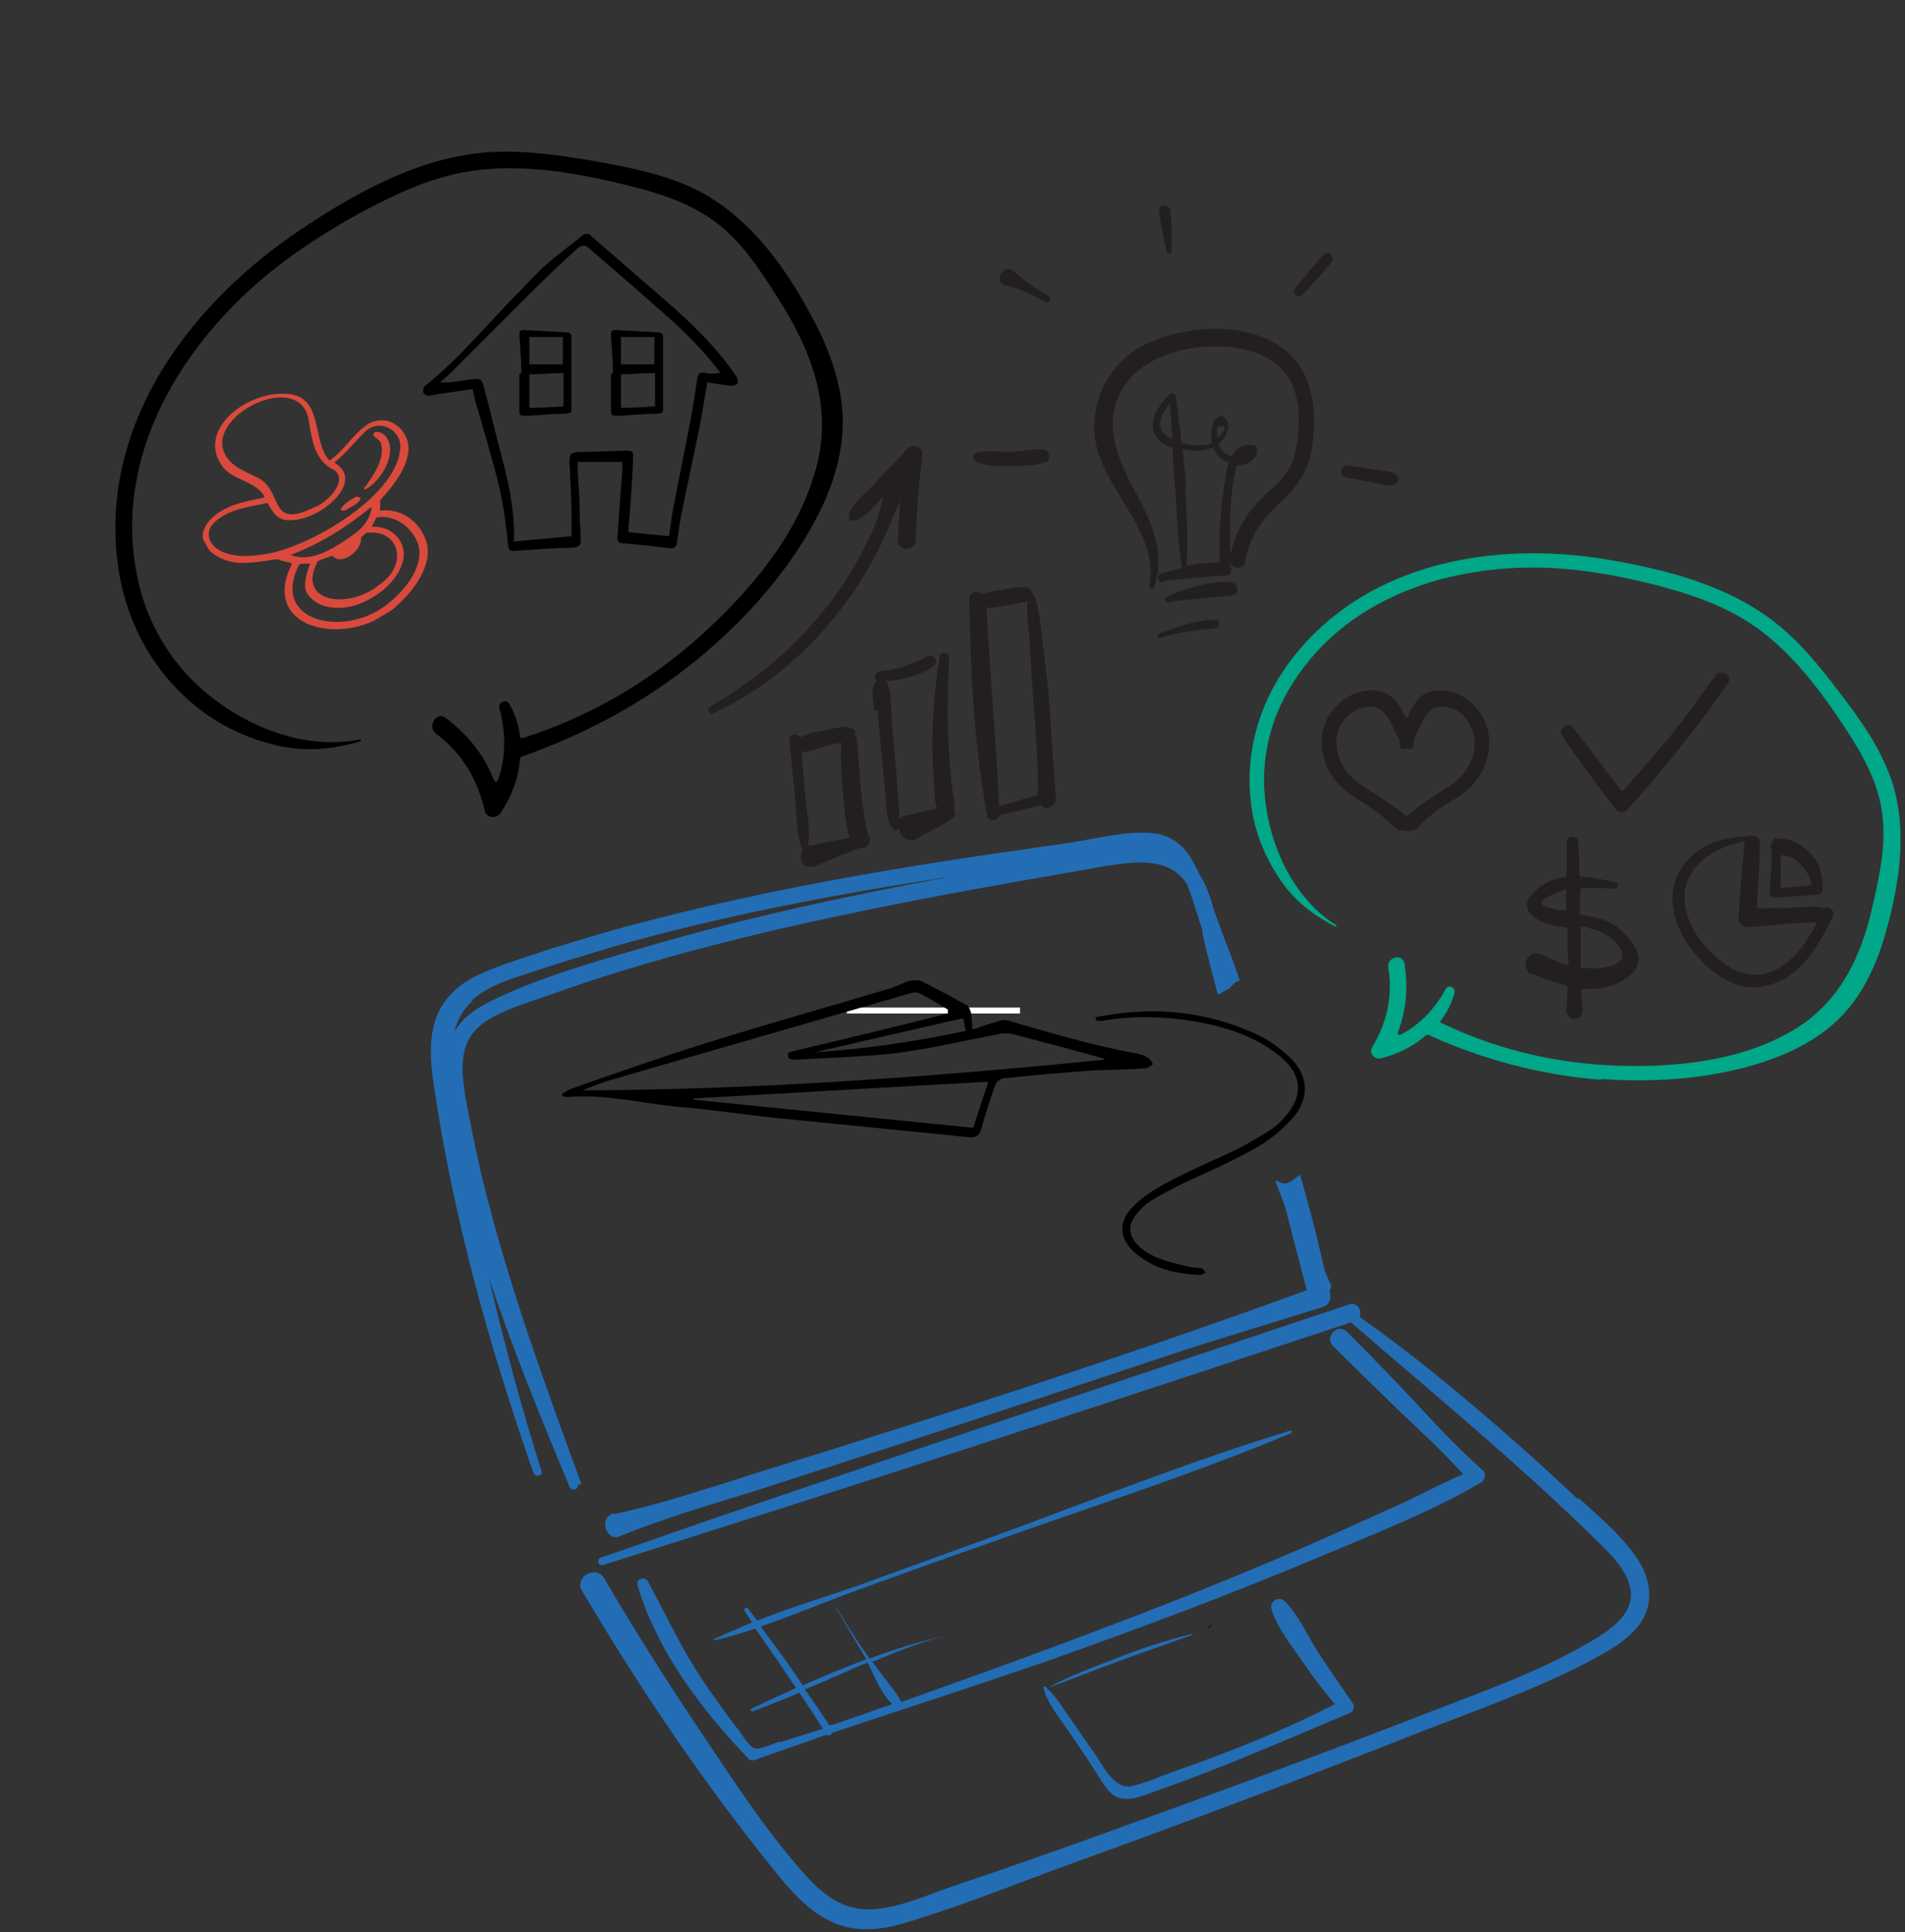 <?xml version="1.0" encoding="UTF-8"?>
<svg xmlns="http://www.w3.org/2000/svg" version="1.1" xmlns:xlink="http://www.w3.org/1999/xlink" viewBox="0 0 285 289">
  <rect x="0" y="0" width="285" height="289" fill="#333333" stroke="none"/>
  <defs>
    <style>
      .cls-1 {
        fill: #fff;
      }

      .cls-2 {
        fill: none;
      }

      .cls-3 {
        fill: #236db5;
      }

      .cls-4 {
        fill: #231f20;
      }

      .cls-5 {
        fill: #00a789;
      }

      .cls-6 {
        fill: #d94a3c;
      }

      .cls-7 {
        clip-path: url(#clippath);
      }
    </style>
    <clipPath id="clippath">
      <rect class="cls-2" x="30.3" y="57" width="34.1" height="37.9" transform="translate(-31.8 34.1) rotate(-30.2)"/>
    </clipPath>
  </defs>
  <!-- Generator: Adobe Illustrator 28.7.1, SVG Export Plug-In . SVG Version: 1.2.0 Build 142)  -->
  <g>
    <g id="Calque_1">
      <path class="cls-3" d="M91.8,226.4c-2.3.5-1.1,4.3.9,3.4,6.6-2.7,13.5-4.7,20.3-6.8,6.9-2.2,13.8-4.5,20.7-6.7,13.6-4.4,27.1-8.9,40.6-13.4,7.8-2.6,15.7-4.9,23.6-7.4.9-.3,1.3-1.1,1.1-1.9,0-.2,0-.4-.1-.6.2-.2.3-.5.2-.8-.3-.7-.6-1.4-.9-2.1-1.1-4.8-2.3-9.6-3.7-14.4-.4.3-.8.6-1.2.9-.8.6-1.6.5-2.2,0,0,0-.2,0-.3.1.5,1.2.9,2.4,1.4,3.6,1.1,4.2,2.2,8.5,3.3,12.7-26.4,9.6-53.2,18.3-80,26.6-7.8,2.4-15.7,5.2-23.7,6.9h0Z"/>
      <path class="cls-3" d="M87,222c-5.6-15.2-11.2-30.6-15-46.4-.9-3.9-1.7-7.8-2.4-11.7-.6-3.9-1-8,2.5-10.7,2.8-2.1,6.6-3.1,9.9-4.3,3.9-1.4,7.8-2.7,11.8-3.9,15.5-4.7,31.3-8.1,47.2-11.1,8-1.5,16.1-2.9,24.1-4.3,3.2-.5,7.1-1.2,10.1.4,1,.6,1.8,1.3,2.4,2.3.9,2.3,1.6,4.8,2.3,6.9,0,0,0,0,0,.1,0,.1,0,.3,0,.4.7,3.1,1.5,6.1,2.3,9.1.3-.2.6-.3.9-.5.3-.2.6-.3.9-.5.2-.3.5-.6.9-.9.2,0,.3-.2.5-.2,0,0,0,0,.1,0-.7-2-1.4-4-2.2-6-.6-1.5-1.1-3-1.7-4.6-.5-1.8-1.1-3.7-2.1-5.2-.2-.5-.4-.9-.7-1.4-1.3-2.7-3.4-4.7-6.6-4.9-4-.3-8.4.9-12.4,1.5-4.4.6-8.8,1.3-13.2,1.9-17.3,2.6-34.5,5.7-51.4,10.2-4.3,1.1-8.5,2.4-12.7,3.7-3.6,1.2-7.4,2.3-10.9,3.9-2.8,1.3-5.1,3.3-6.3,6.3-1.2,3.2-.9,6.8-.4,10.2,2.9,19.8,8.3,39.1,14.9,58,.3.8,1.5.4,1.2-.3-3-9.5-5.6-19.2-7.9-29,3.5,10.6,7.8,21,12.1,31.4.3.7,1.5.4,1.2-.3h0ZM70.5,149.7c2.6-2.4,6.4-3.4,9.7-4.5,3.9-1.3,7.9-2.5,11.9-3.7,15.6-4.4,31.6-7.5,47.7-10,1-.2,2-.3,3-.5-15.4,2.9-30.7,6.1-45.7,10.5-7.9,2.3-16.2,4.6-23.6,8.2-2.2,1.1-4.3,2.5-5.5,4.6.4-1.7,1.2-3.2,2.6-4.5h0Z"/>
      <path class="cls-3" d="M236,224.2c-3.6-3.4-7.2-6.7-10.9-9.9-7-6.1-14.1-12-21.7-17.3.4-.9-.3-2.3-1.5-1.9-29.1,9.7-58.1,19.4-87.1,29.3-8.3,2.8-16.6,5.7-24.9,8.6-.7.2-.4,1.3.3,1.1,29.2-9.2,58.3-18.6,87.4-28.2,8.2-2.7,16.4-5.4,24.5-8.1,12,10.4,24.2,20.4,35.6,31.5,2.4,2.4,6.1,5.4,6.3,9.1.1,4-4.8,6.4-7.7,8.1-7.2,4-15,6.7-22.7,9.7-15.7,6.1-31.4,11.9-47.2,17.6-8,2.9-16,5.7-24,8.4-3.8,1.3-7.9,3.2-12,3.4-4,.2-7.1-2-9.7-4.9-5.9-6.5-10.8-14.1-15.7-21.4-5.1-7.6-10-15.3-14.6-23.2-1.2-2.1-4.6-.2-3.3,1.9,8.8,14.9,18.5,29.2,29.4,42.6,2.3,2.8,4.8,5.5,8.2,7,3.5,1.5,7.2,1.1,10.8,0,8.7-2.6,17.2-6.1,25.8-9.2,17.4-6.3,34.7-12.8,51.9-19.6,8-3.1,16.2-6,23.8-9.9,3-1.6,6.7-3.4,8.6-6.4,1.8-2.8,1.3-6.1-.3-8.8-2.3-3.7-5.9-6.7-9.1-9.6h0Z"/>
      <path class="cls-3" d="M116.6,260.5c-.9.3-2.9,1.3-3.7,1-.8-.2-1.8-1.9-2.3-2.6-.9-1.1-1.7-2.2-2.5-3.3-1.4-2-2.8-3.9-4.1-6-2.6-4.2-4.7-8.7-7.1-13.1-.5-.8-1.8-.3-1.5.7,2.9,9.8,9.6,18.6,16.6,25.9.2.2.5.3.8.2,3.6-1.3,7.2-2.5,10.8-3.8.3.2.8,0,.9-.3,10.5-3.5,21-6.9,31.5-10.5,14.2-5,28.3-10.3,42.1-16.1,7.8-3.3,16.1-6.5,23.4-10.8.7-.4.9-1.4.3-1.9-3.6-3.2-7-6.8-10.2-10.3-3.3-3.5-6.7-7-10.1-10.4-1.3-1.3-3.4.7-2.1,2.1,3.4,3.4,6.9,6.8,10.4,10.2,3.1,2.9,6.2,5.8,9.1,9-3.7,1.6-7.3,3.6-11,5.2-4.4,2-8.8,4-13.2,5.9-9,3.9-18.2,7.6-27.4,11.1-8.9,3.4-17.9,6.7-26.9,9.9-1.9.7-3.7,1.3-5.6,2-.4-1.1-1.3-2-2-3-.8-1-1.5-2-2.3-3,3.5-1.5,7.1-2.9,10.8-3.9,0,0,0,0,0,0-3.8.9-7.6,2-11.2,3.4-1.8-2.5-3.4-5-5-7.7,0,0-.2,0-.1,0,1.5,2.6,3.1,5.2,4.6,7.8-3.2,1.2-6.4,2.5-9.5,3.9-2-3-4.1-5.9-6.3-8.8,4.9-1.7,9.7-3.7,14.6-5.5,7.2-2.6,14.4-5.2,21.6-7.7,14.4-5.1,29-9.8,43.1-15.7.2-.1.2-.5-.1-.4-14.7,4.5-29.1,10.2-43.5,15.5-7.2,2.6-14.3,5.2-21.5,7.8-4.9,1.7-9.9,3.2-14.7,5.1-.5-.6-.9-1.2-1.4-1.8-.2-.3-.7,0-.5.4.4.6.8,1.1,1.1,1.7-1.9.8-3.8,1.6-5.7,2.5-.1,0,0,.2,0,.2,2.1-.5,4.2-1.1,6.2-1.8,2.1,3,4.1,5.9,6.1,8.9-2.2,1-4.5,2-6.7,3.1-.2.1,0,.5.2.4,2.3-.9,4.7-1.8,7-2.8,1.2,1.8,2.4,3.6,3.5,5.4-.9.3-1.9.6-2.9.9-1.2.4-2.3.7-3.5,1.1h0ZM120.4,252.7c2-.8,4.1-1.7,6.1-2.6,1.1-.5,2.2-1,3.3-1.4,1,1.9,2,4.7,3.7,6.2-2.3.8-4.6,1.6-6.9,2.4-.8.3-1.7.6-2.5.8-1.2-1.8-2.4-3.6-3.7-5.4Z"/>
      <path class="cls-3" d="M178.3,244.6c.1,0,0-.2,0-.2-3.9,1-7.7,2.2-11.4,3.7-3.4,1.3-7,2.6-10.2,4.4,0,0-.2-.1-.3-.2-.1-.1-.3,0-.3.2.6,2.3,2.3,4.3,3.6,6.2,1.5,2.2,3,4.4,4.4,6.6.9,1.4,1.8,3.3,3.6,3.7,1.9.4,4-.7,5.8-1.3,9.7-3.4,19-7.5,28.5-11.5.5-.2.7-1,.4-1.4-1.8-2.6-3.6-5.2-5.3-7.8-1.5-2.4-2.9-5.5-4.9-7.5-.8-.8-2.3,0-2,1.1.8,2.9,3.1,5.6,4.7,8,1.5,2.2,3.1,4.3,4.8,6.3-7.7,4-15.9,7.2-24.1,10.1-2,.7-4,1.6-6,2.1-2.8.8-4.4-2.7-5.7-4.6-1.4-2-2.7-3.9-4.1-5.9-1-1.4-1.9-3-3.2-4.1,3.6-1.2,7.1-2.7,10.7-4,3.6-1.3,7.3-2.6,10.9-3.9h0Z"/>
      <path class="cls-4" d="M180.8,243.6c.1-.1.3-.3.4-.4.2-.1,0-.4-.2-.2,0,.2-.2.3-.4.4,0,0,0,.2.1.1Z"/>
      <path class="cls-5" d="M239.6,161.4c8.5.6,17.7-.1,25.8-3.1,3.7-1.4,7.3-3.4,10.1-6.3,2.9-3,4.8-6.8,6.1-10.8,2.6-8.4,4.3-18.2.6-26.5-1.8-4.2-4.5-7.9-7.3-11.5-2.7-3.6-5.6-7.1-9.1-9.9-7.1-5.7-16.5-8.1-25.3-9.6-16.7-2.8-35.5.3-46.7,14.2-5.2,6.4-7.7,14.4-6.6,22.6.5,3.9,2,7.6,4.2,10.9,2.1,3.2,5,5.5,8.4,7.2.1,0,.3-.1.1-.2-5.7-3.6-9.1-10.1-10.3-16.6-1.3-6.8,0-13.7,3.8-19.6,8.6-13.7,25.5-18.4,40.8-17.1,4.6.4,9.1,1.3,13.5,2.4,4.2,1.1,8.3,2.4,12.1,4.5,7.3,4,12.5,11.1,16.9,17.9,2.3,3.6,4.4,7.6,4.9,11.9.6,4.5-.4,9.1-1.4,13.5-1.7,7.8-5,14.8-12.1,18.9-7.7,4.5-17.3,5.5-26.1,5.2-9.2-.3-18.1-2.4-26.4-6.4-.1,0-.2-.3,0-.4.9-1.2,1.6-2.6,2-4.1.2-.8-.9-1.3-1.3-.6-1.6,3-3.9,5.4-6.8,6.9-.2.1-.4-.1-.4-.3,1.3-3.3,1.6-6.8,1-10.4-.3-1.6-2.7-.9-2.4.7.7,4.1-.2,8.2-2.4,11.8-.6.9.4,2,1.3,1.7,2.5-.6,4.9-1.8,6.8-3.5,0,0,.2,0,.3,0,8.1,3.7,16.8,6,25.7,6.7h0Z"/>
      <path class="cls-4" d="M208.8,123.9c.3.3.7.4,1.1.3,0,0,.2,0,.2,0,0,0,.1,0,.2.1.3.1.6,0,.8-.1,0,0,.1,0,.2,0,.3,0,.6,0,.8-.4,1.5-1.6,3.2-2.9,5.1-4,1.5-.9,2.9-1.9,3.9-3.4,1.8-2.5,2.3-6,.9-8.8-1.3-2.7-4.3-4.7-7.3-4.3-1.8.2-2.8,1.3-3.6,2.9-.1.3-.3.6-.4.9,0,.2-.4.2-.5,0-.2-.3-.3-.6-.5-.9-.8-1.6-1.9-2.6-3.7-2.9-3.1-.4-6.1,1.6-7.5,4.3-1.4,2.8-.8,6.3,1,8.8,1.1,1.5,2.5,2.4,4,3.4,1.9,1.2,3.6,2.4,5.2,4h0ZM199.9,110.9c.1-2.6,2.2-5.1,5-5.2,2.7,0,3.2,2.9,4.5,5,0,0,0,.1,0,.2,0,.2,0,.4,0,.6,0,.5.5.7.9.5,0,0,.2,0,.2,0,.4.2,1,0,1-.5,0-.2,0-.5,0-.7,0,0,0-.1,0-.2,1.2-2.1,1.7-5,4.3-4.9,2.7,0,4.7,2.6,4.8,5.2.1,2.9-1.6,5.3-3.8,6.7-2.2,1.4-4.3,2.7-6.2,4.4,0,0-.2,0-.3,0-2-1.7-4.2-3-6.4-4.4-2.3-1.5-4.1-3.9-3.9-6.7h0Z"/>
      <path class="cls-4" d="M256.6,101.1c-2.4,3.2-4.6,6.5-7.2,9.6-2.1,2.5-4.3,5-6.5,7.5-.1.1-.3.1-.4,0-2.4-3.1-4.7-6.3-7.2-9.4-.7-.9-2.3.3-1.6,1.3,2.5,3.7,5.2,7.2,7.9,10.8.4.6,1.3.9,1.9.2,5.3-6,10.5-12.3,15-18.9.8-1.2-1.1-2.3-1.9-1.1h0Z"/>
      <path class="cls-4" d="M229.1,145.6c1.7.7,3.4,1.4,5.2,1.8.1,0,.2.1.2.3,0,1.1,0,2.3-.2,3.4,0,.4.3.9.6,1.1.5.3.7.3,1.3,0,.5-.3.7-.9.6-1.4-.1-.9-.2-1.7-.3-2.6,0-.2.1-.3.3-.3,1.5.1,3.1,0,4.6-.6,1.4-.5,3.1-1.5,3.6-3,.6-1.7-.7-3.2-1.7-4.4-1.9-2.2-4.2-2.7-6.7-3-.1,0-.2-.1-.2-.3,0-1.1,0-2.3,0-3.4,0-.1.1-.3.2-.3,1.7-.2,3.4,0,5,0,.5,0,.7-.8.1-.9-1.7-.4-3.5-.8-5.2-.9-.1,0-.2-.1-.2-.3,0-1.6-.1-3.2-.2-4.8,0-1.1-1.6-1.1-1.7,0,0,1.6,0,3.3,0,4.9,0,.1,0,.2-.2.3-1.4.2-2.8.6-4,1.6-1,.8-2.2,2-1.6,3.3.6,1.3,2.4,2,3.7,2.3.7.2,1.3.2,2,.3.1,0,.2.1.2.3,0,1.7,0,3.4.2,5.1,0,.2-.2.3-.3.3-1.3-.5-2.5-1-3.7-1.6-2.2-1-3.6,2.2-1.3,3.1h0ZM237.5,138.8c1.9.3,4.3,1.6,5.1,3.5.9,2.4-3.7,2.7-5.2,2.5-.2,0-.4,0-.7,0-.1,0-.2-.1-.2-.3,0-1.9,0-3.7,0-5.6,0-.2.1-.3.3-.3.2,0,.5,0,.7.1h0ZM233.2,136.1c-.5,0-2.5-.5-2.6-1-.2-.7,2.9-1.8,3.4-2h0c.2,0,.3,0,.3.2,0,.9,0,1.7,0,2.6,0,.2-.1.3-.3.3-.3,0-.6,0-.8-.1h0Z"/>
      <path class="cls-4" d="M261.7,125.1c-3.9,0-8,1.3-10.2,4.8-2.5,4-1,8.9,1.7,12.3,2.7,3.4,6.8,6.5,11.3,5.2,5-1.3,7.6-6,9.7-10.3.4-.9-.6-1.7-1.2-1.3,0,0-.1,0-.2,0-1.6-.4-3.6,0-5.2,0-1.5,0-3,0-4.5.1-.2,0-.3-.1-.3-.3.3-3.1.4-6.3.5-9.4,0-1.1-1-1.4-1.7-1.1h0ZM268,138.1c1.1,0,2.2,0,3.4-.2.2,0,.4.2.3.4-1.5,2.7-3.3,5.4-6.1,6.8-4.1,2-7.7-.5-10.4-3.5-2.7-2.9-4.4-7.5-2.1-11.1,1.6-2.5,4.7-4,7.6-4.6.2,0,.3.1.3.3,0,0,0,0,0,0-.4,3.7-.7,7.4-.9,11.1,0,.7.6,1.4,1.4,1.4,2.2-.2,4.4-.4,6.6-.6Z"/>
      <path class="cls-4" d="M265.6,134.3c2.1-.2,4.2-.3,6.3-.5.5,0,.8-.4.8-.8,0-2.2-.5-4.1-2.1-5.6-1-.9-2.9-2.2-4.5-1.9,0,0-.1,0-.2,0-.2-.2-.6,0-.7.3v.2c-.4.3-.5.8-.1,1.2,0,0,0,0,0,0,0,2.1-.2,4.2-.4,6.3,0,.4.4.8.7.7h0ZM268.9,128.9c1,.8,1.8,1.9,2.1,3.2,0,.2,0,.3-.2.3-1.4.1-2.7.3-4.1.4-.2,0-.3-.1-.3-.3,0-1.4,0-2.9,0-4.3,0-.2.2-.3.3-.3.8.2,1.6.4,2.3,1h0Z"/>
      <path d="M104,98.9c7.5-6.1,14.4-13.8,18.7-22.5,2-4.1,3.3-8.4,3.4-13,0-4.8-1.4-9.3-3.4-13.6-4.4-8.9-10.6-18.1-20-22.1-4.7-2-9.8-2.9-14.9-3.8-5-.8-10-1.5-15.1-1.1-10.2.8-19.8,6.2-28.1,11.8-15.8,10.7-28.8,27.7-27.2,47.7.7,9.2,4.8,17.7,12.1,23.5,3.5,2.8,7.6,4.7,11.9,5.7,4.2,1,8.3.6,12.5-.6.2,0,.1-.3,0-.3-7.4,1.5-15.3-1.2-21.3-5.6-6.4-4.6-10.6-11.3-12.1-18.9-3.6-17.9,6.6-34.7,20.2-45.6,4-3.2,8.4-6,12.9-8.5,4.3-2.3,8.7-4.5,13.4-5.7,9-2.4,18.8-.6,27.6,1.6,4.7,1.2,9.4,2.8,13.2,5.9,3.9,3.2,6.7,7.8,9.4,12.1,4.7,7.7,7.4,15.9,4.7,24.8-2.8,9.7-9.9,17.9-17.2,24.5-7.7,6.9-16.7,12.1-26.5,15.2-.2,0-.4,0-.4-.2-.2-1.7-.7-3.4-1.6-4.9-.4-.8-1.7-.3-1.5.6,1,3.7,1,7.4-.2,10.8,0,.3-.5.3-.6,0-1.4-3.7-3.9-6.8-7.2-9.3-1.4-1.1-2.9,1.3-1.4,2.4,3.8,2.8,6.2,6.9,7.2,11.4.2,1.2,1.8,1.3,2.4.4,1.6-2.4,2.7-5.2,2.9-8.1,0-.1,0-.2.2-.3,9.4-3.3,18.4-8.1,26.1-14.4h0Z"/>
      <path class="cls-4" d="M172.1,87.8c0,.3.4.5.5.2,1.9-5.1-.3-10-2.8-14.5-2.8-5.2-5.2-11-1.2-16.3,3.7-5,12.4-6.3,18.1-4.8,3.1.8,5.8,2.7,6.9,5.8,1,2.8.8,6.1.3,8.9-.6,3.9-3.4,5.6-5.9,8.2-2.1,2.3-3.5,5.1-4,8.2-.2,1.5,2,2,2.3.5.6-3.8,2.6-6.4,5.4-9,2.5-2.3,4.1-4.7,4.6-8.2.8-6,.1-12.2-5.6-15.5-5.6-3.2-13.9-2.5-19.5.3-5.3,2.6-8.3,8.7-7.3,14.5,1.4,7.5,9.7,13.6,8,21.7h0Z"/>
      <path class="cls-4" d="M174,86.9c3.1-.3,6.2-.7,9.3-.8.9,0,1.1-1,.7-1.5,0-.1.1-.3.1-.5-.1-2.6-.1-5.2,0-7.7,0-.6.2-4.5,1-6.8,1.4,0,2.7-.6,3-2.1,0-.4-.2-.9-.6-.9-1.6-.3-2.6.5-3.2,1.6-.8-.1-1.5-.7-2-1.7.9-.8,1.6-2.1,1.4-3.3-.2-.8-.9-1.3-1.6-.7-1,.7-1,2.6-.8,3.8-.6.2-1.2.3-1.9.3-.8,0-1.7-.1-2.6-.3-.3-2.3-.6-4.7-.9-7,0-.5-.6-.7-.9-.3-1.3,1.3-2.8,3.1-2.5,5.1.3,1.6,1.5,2.4,2.9,2.9.1,1.9.2,3.9.4,5.8.3,4,.4,8.2,1,12.2-1.1.2-2.1.5-3.1.8-.7.2-.5,1.4.2,1.3h0ZM175,65.5c-2.4-1.3-1.4-3.5,0-5.1.2,1.7.3,3.5.4,5.2-.1,0-.3-.1-.4-.2ZM182.8,64.8c-.2.3-.4.6-.6.9-.1-.6-.2-1.3,0-1.9,1.1-.2,1.3.1.7,1ZM177.4,72.9c0-1.9-.3-3.8-.5-5.7,1.5.3,3.1.4,4.4-.2,0,0,.2,0,.2-.1.4,1.1,1.2,1.9,2.3,2.3-.3.9-.4,1.8-.5,2.6-.7,4.1-1,8.2-.8,12.3,0,0,0,0,0,0-1.7,0-3.3.2-5,.5.3-3.9,0-7.9-.2-11.8Z"/>
      <path class="cls-4" d="M184.2,87c-3.3,0-6.7.9-9.7,2.3-.4.2-.2.9.2.8,3.2-.5,6.3-.7,9.5-1,1.3-.1,1.2-2-.1-2Z"/>
      <path class="cls-4" d="M181.8,92.7c-2.8,0-5.8,1.1-8.4,2.1-.4.2-.2.8.2.6,2.7-.9,5.4-1.1,8.2-1.4.8-.1.8-1.3,0-1.3Z"/>
      <path class="cls-4" d="M146.4,67.6c-1,.1-1,1.3-.1,1.6,1.5.6,3.4.5,5,.5,1.7,0,3.4,0,5-.5,1.1-.3.8-2-.4-2-1.6,0-3.2.3-4.7.4-1.6,0-3.2-.2-4.7,0Z"/>
      <path class="cls-4" d="M150.6,42.7c2.1.5,3.9,1.5,5.8,2.5.6.3,1.1-.6.5-.9-1.8-1.1-3.6-2.2-5.2-3.7-1.5-1.4-3.3,1.6-1.1,2.2h0Z"/>
      <path class="cls-4" d="M174.5,37.6c.1.5.8.3.8-.1,0-2,0-4-.2-6-.1-1.1-1.8-1-1.7,0,.2,2.1.7,4,1.1,6Z"/>
      <path class="cls-4" d="M194.9,44.1c1.4-1.6,3-3.2,4.3-4.9.6-.8-.5-1.8-1.2-1.1-1.5,1.6-2.8,3.3-4.2,5-.6.7.4,1.7,1.1,1h0Z"/>
      <path class="cls-4" d="M201.3,71.4c1.6.3,3.1.6,4.7.9,1.2.2,2.2.7,3.1-.2.2-.2.2-.5,0-.7-.6-1.1-1.9-.9-3-1.1l-4.4-.7c-1.1-.2-1.5,1.5-.4,1.8h0Z"/>
      <path class="cls-4" d="M119.9,128.9c.5.8,1.4.9,2.2.6,2.2-1,4.4-1.8,6.6-2.7,0,0,.2,0,.3,0,0,0,.1,0,.2,0,1-.2,1.2-1.4.6-2.1-1-4.6-1.2-9.3-1.6-14,0-.3-.1-.6-.3-.7,0,0,0,0,0,0,.1-.2,0-.5,0-.7-1-1-2.9-.4-4.2-.1-1.2.2-2.8.4-4,1.1-.5-.7-1.7-.5-1.6.5.3,3,.6,6,.9,9,.2,2.3.1,5.3,1.1,7.4-.2.3-.4.7-.3,1,0,.3,0,.5.2.8h0ZM119.9,112.5c1.3,0,2.8-.7,4-1,.6-.2,1.3-.2,2-.4-.2,2.6,0,5.1.2,7.7.2,2.1.4,4.5,1,6.5-2.1.4-4.1.9-6.2,1.2.4-2.3-.2-5-.4-7.2-.2-2.3-.4-4.5-.6-6.8h0Z"/>
      <path class="cls-4" d="M131.3,106.3c.2,2.2.4,4.5.6,6.7.2,2.1.4,4.2.6,6.3.2,1.6,0,3.8,1.3,4.9.1.1.3,0,.4,0,.1-.1.2-.3.3-.4,0,1.2,1.3,2.5,2.7,1.6,1.8-1.1,3.9-1.8,5.5-3.2.3-.3.3-.8,0-1.1.3-1-.1-2.2-.3-3.4-.2-2.2-.4-4.4-.5-6.6-.2-4.3-.1-8.6.1-12.8,0-.8-1.3-1-1.4-.2-.7,4.3-1.1,8.7-1.1,13,0,2.2.1,4.4.3,6.6,0,1,0,2.2.4,3.2-1.6.3-3.1.8-4.7,1.1-.4,0-.7.3-1,.5.1-1.2-.1-2.6-.2-3.6-.1-2.2-.3-4.5-.5-6.7-.2-2.1-.4-4.2-.5-6.3-.1-1.4,0-2.9-.8-4,2.5-.2,5-.8,7.1-2.2,1-.6.1-2.1-.9-1.5-2.3,1.2-4.4,2-7,2.2-.8,0-1,1-.6,1.4-1,1.2-.4,3-.3,4.5h0Z"/>
      <path class="cls-4" d="M147,88.8c-.7-.5-2-.3-2,.9.2,10.8.7,21.7,2.7,32.4.2.9,1.7.7,1.8-.2,2.1-.4,4.2-.9,6.2-1.5,0,0,.1.1.2.2.6.3.8.4,1.4,0,.4-.2.7-.7.7-1.1-.5-5.4-.7-10.9-1.2-16.3-.2-2.6-.6-5.2-.9-7.8-.3-2.2-.4-5.2-1.6-7,0,0,0,0,0,0-.2-.4-.5-.7-1.1-.6-1.2,0-2.5.3-3.7.5-.8.1-1.7.2-2.4.6h0ZM153.5,90c0,0,.1,0,.2,0-.2,1.8.2,3.8.3,5.5.2,2.7.3,5.4.5,8.1.4,5.1.8,10.2.8,15.3-2,.6-3.9,1.1-5.8,1.7-.5-9.9-1.4-19.8-1.9-29.7.7,0,1.4,0,2.1-.2,1.3-.2,2.6-.4,3.8-.7h0Z"/>
      <path class="cls-4" d="M106.9,106.6c6.9-3.2,13-8.2,17.8-14.1,2.3-2.8,4.4-5.9,6.1-9.1.9-1.6,1.6-3.3,2.3-4.9.5-1.2,1.1-2.4,1.6-3.6-.2,2-.3,3.9-.4,5.9-.1,1.7,2.7,1.7,2.7,0,.1-4.3.5-8.6,1-12.8.1-1.1-1.5-1.7-2.2-.9-1.8,1.9-3.6,3.8-5.4,5.7-1.2,1.3-3.5,2.9-3.4,4.7,0,.2.2.4.4.4,1.9,0,3.4-2.3,4.7-3.5,0,0,0,0,0,0-.2.9-.4,1.9-.7,2.8-.6,1.8-1.5,3.6-2.4,5.3-1.7,3.3-3.7,6.4-6.1,9.2-4.6,5.7-10.3,10.3-16.7,14-.6.4,0,1.3.6,1h0Z"/>
      <g class="cls-7">
        <g>
          <path class="cls-6" d="M56.7,76.4c3.3-.5,5.9,1.6,6.9,4.1,1.4,3.2-1,7.1-3.9,9.8-7,6.9-21.2,4.2-16-6-.6-.3-1.4-.3-2-.6-.2-.1-.5,0-.8,0-1.6.3-3.2.5-4.8.5-3.5,0-7.8-3-4.7-6.4,2.1-2.3,5.4-2.8,8.2-3.4-1.1-2.5-5.1-2.5-6.5-4.9-3.5-5.3,3.7-10.8,9.4-10.6,6.1,0,4,7,6.8,10,2.3-1.6,3.5-4,5.8-5.5,3.5-1.9,6.7,1.6,5.9,4.7-.5,2.5-2.3,4.7-4.1,6.7,0,.6,0,1.2-.1,1.8h0ZM47.3,75.8c2.4-1.2,5.1-4.6,2.1-5.8-2.4-1.5-2.8-4.5-3.2-7.1-1.3-8.3-17.5.2-11.7,6.2,1,1,2.4,1.5,3.7,2.2,4.5,1.8,1.6,8.2,9,4.5h0ZM40.1,75.2c-2.5.6-5.3.8-7.5,2.5-2.4,1.7-1.3,4,.6,4.8,2.1,1,4.9.7,7.5.2,6.9-1.6,19.1-9,19.2-16,0-2.2-2.9-4.2-5.2-2.2-1.6,1.5-2.9,3.3-4.7,4.7,4.8,2.7-2,8.6-6.4,8.6-2.1.2-2.8-1.2-3.6-2.6ZM47.5,84c-3.2,6.2,4.7,7.2,9.2,3.5,4.4-2.9,3.2-8.4-1.9-7.8-.3.2-.5.5-.8.7.3,1.8-2.9,4.4-4.3,2.7-.7.3-1.4.5-2.1.8ZM55.6,78.8c2.8-.2,5,1.9,4.8,4.4-.3,3-3.2,5.7-6.3,7-3.1,1.3-6.7.9-8.2-1.5-.6-1.3,0-3,.5-4.4-.6,0-1.1,0-1.6.1-4.6,8.7,7.1,11.3,13.6,5.6,2.8-2.3,5.3-6,4-9-.9-2.1-3.3-4.1-6.1-3.6-.2.4-.4.9-.7,1.4ZM43.5,83c3.2,1.3,6.8-1.2,9.6-3.2,1.4-1,2.4-2.5,2.5-4-3.7,3-7.6,5.5-12.1,7.2h0Z"/>
          <path class="cls-6" d="M54.5,73.3c0-.3,0-.5.3-.7,1.3-1.8,2.8-4.2,2.2-6.2,0-.7-1.4-1-1.1-1.6.4-.4,1.1-.1,1.4.1,2.5,1.9.2,6.9-2.8,8.4Z"/>
          <path class="cls-6" d="M52.7,75.7c-.4.2-1.6,1.2-1.7.4.5-.8,1.5-1.4,2.3-1.8,1.4,0,0,1.2-.7,1.5,0,0,0,0,0,0h0Z"/>
        </g>
      </g>
      <path d="M88.1,35c3.6,3.1,7.1,6.2,10.7,9.3,4.1,3.5,8,7.2,11.1,11.6.1.2.3.4.4.6,0,.3.2.7,0,.9-.2.2-.6.3-.9.3-1.2-.1-2.3-.3-3.6-.5-.4,2.3-.7,4.4-1.1,6.5-.9,4.3-1.8,8.6-2.7,12.9-.3,1.5-.5,3-.7,4.4,0,.8-.4,1.1-1.3,1-2.1-.3-4.2-.5-6.4-.7-1.1,0-1.3-.2-1.2-1.4.2-3.3.5-6.6.7-9.8,0-.3,0-.7,0-1h-6.7c0,2,.2,3.8.3,5.7,0,2,.1,4,.2,6,0,.8-.3,1-1.1,1.1-2.9.1-5.9.3-8.8.5-.7,0-.9,0-1-1-.3-3-.7-6-1.4-8.9-1-4.1-2.2-8.1-3.4-12.2-.2-.7-.3-1.4-.5-2.1-1.6.2-3.2.5-4.7.7-.6,0-1.3.3-1.9.3-.3,0-.7-.3-.8-.5,0-.2,0-.7.2-.9,5.4-4.3,9.7-9.7,14.6-14.6,1.2-1.2,2.3-2.5,3.6-3.6,1.8-1.6,3.8-3,5.7-4.6.2,0,.4,0,.6,0ZM85.5,80.2c0-1.1,0-2.1,0-3.1,0-2.7-.2-5.4-.3-8,0-1.3.2-1.4,1.4-1.5,2.3,0,4.6-.1,6.9-.2,1.1,0,1.3.1,1.2,1.2,0,1.9-.2,3.8-.3,5.7-.1,1.8-.3,3.5-.4,5.3,2.1.2,4.1.4,6.1.6.2-1.5.4-3.1.7-4.6.8-4.2,1.7-8.5,2.5-12.7.4-2.1.7-4.2,1-6.2.1-.7.4-1.2,1.4-.9.6.2,1.3,0,2.1,0-2.4-3.2-5.1-5.9-7.9-8.4-3.6-3.2-7.3-6.4-11-9.6-1.5-1.3-1.6-1.5-3.1-.1-2.3,2.1-4.6,4.3-6.8,6.5-3.9,3.9-7.8,7.8-11.7,11.7-.4.4-.9.8-1.5,1.3.6,0,.9,0,1.3,0,1.2-.1,2.4-.3,3.6-.5,1.1-.1,1.4,0,1.7,1.2.9,3.4,1.7,6.8,2.6,10.2,1,3.7,1.8,7.4,1.9,11.3,0,.6,0,1.2,0,1.6,2.9-.3,5.8-.5,8.6-.8Z"/>
      <path d="M78,55.7c0-1.8-.2-3.7-.3-5.5,0-.8.1-.9,1.2-.8,1.9.1,3.7.2,5.6.3.7,0,1,.2,1,.7,0,2.9,0,5.7,0,8.6,0,.6,0,1.3,0,1.9,0,.9,0,.9-1.2,1-1.8,0-3.6.2-5.4.3-1.1,0-1.2,0-1.2-.8,0-1.8,0-3.7,0-5.5,0,0,.1,0,.2,0ZM84.3,60.9v-5.1c-1.8,0-3.4.2-5.1.2v5c1.7,0,3.3-.1,5.1-.2ZM79.2,50.4v4.1c1.7,0,3.4,0,5,0v-4.1c-1.7,0-3.4,0-5,0ZM84.2,55s0,0,0-.1h-4.9s0,0,0,0h4.9Z"/>
      <path d="M91.7,55.7c0-1.8-.2-3.7-.3-5.5,0-.8.1-.9,1.2-.8,1.9.1,3.7.2,5.6.3.7,0,1,.2,1,.7,0,2.9,0,5.7,0,8.6,0,.6,0,1.3,0,1.9,0,.9,0,.9-1.2,1-1.8,0-3.6.2-5.4.3-1.1,0-1.2,0-1.2-.8,0-1.8,0-3.7,0-5.5,0,0,.1,0,.2,0ZM98,60.9v-5.1c-1.8,0-3.4.2-5.1.2v5c1.7,0,3.3-.1,5.1-.2ZM92.9,50.4v4.1c1.7,0,3.4,0,5,0v-4.1c-1.7,0-3.4,0-5,0ZM97.9,55s0,0,0-.1h-4.9s0,0,0,0h4.9Z"/>
      <path class="cls-1" d="M126.7,150.7h25.9c0,.3,0,.6,0,.9h-25.9c0-.3,0-.6,0-.9Z"/>
      <g>
        <path d="M84.1,163.6c.5-.3,1-.6,1.5-.8,6.6-2.3,13.1-4.6,19.8-6.7,9.2-2.9,18.6-5.5,27.9-8.3,1-.3,1.8-.8,2.8-1.1.5-.1,1.1-.1,1.6,0,2.4,1.2,4.7,2.4,7,3.7.3.2.5.8.6,1.2.1.7.1,1.4.2,2.4,1.2-.4,2.3-.8,3.4-1.1.6-.2,1.2-.4,1.7-.3,6.3,1.8,12.5,3.7,19,4.9.7.1,1.5.3,2.1.7.4.2.6.7.8,1-.4.2-.7.6-1.1.6-2.5.2-5,.2-7.5.3-4.6.3-9.1.7-13.7,1.2-.5,0-1.1.5-1.3,1-.8,2.2-1.5,4.4-2.1,6.6-.3,1-.8,1.3-1.9,1.2-9.6-1-19.3-1.9-29-2.9-4.7-.5-9.3-1.2-14-1.6-5.7-.5-11.3-2-17.1-1.5-.2,0-.5-.1-.7-.2,0-.1,0-.3-.1-.4ZM141.8,151.5c0-.2,0-.3,0-.5-1.4-.8-2.8-1.7-4.2-2.4-.4-.2-1-.2-1.5,0-1.3.3-2.5.8-3.8,1.1-13.7,4-27.4,7.9-41.1,11.9-1.4.4-2.8,1-4.1,1.5,26.2-.1,52.2-2,78.2-4.6,0,0-.2-.2-.3-.2-4.6-1.3-9.2-2.5-13.8-3.7-.4-.1-1,0-1.4,0-5.2,1-10.3,2.2-15.5,2.9-5,.6-10.1.7-15.1,1-.8,0-1.6,0-1.2-1.1,8-1.9,15.9-3.8,23.8-5.8ZM147.9,161.8c-14.7.8-29.4,1.7-44.1,2.5,0,0,0,.2,0,.2,13.9,1.4,27.8,2.8,41.8,4.2.7-2.2,1.5-4.6,2.3-7ZM121.9,157.4c7.6-.5,15.1-1.6,22.6-3.2-.2-.8-.3-1.5-.4-1.9-7.5,1.7-14.8,3.4-22.2,5.1Z"/>
        <path d="M163.6,152.3c.4-.1.8-.3,1.2-.3,8.1-1.5,15.9-.7,23.4,2.8,1.7.8,3.3,2,4.7,3.3,2.8,2.6,3.1,6,.7,8.9-1.6,1.9-3.6,3.5-5.7,4.7-3.5,2-7.2,3.6-10.9,5.3-1.6.8-3.3,1.7-4.8,2.6-.8.5-1.5,1.2-2.1,1.9-1.5,1.8-1.3,3.5.5,5.1,2,1.7,4.4,2.2,6.9,2.8.7.2,1.5.2,2.2.3.3,0,.4.4.7.6-.2.1-.5.4-.7.4-3.7-.1-7.2-.9-10-3.4-2.2-1.9-2.4-4.5-.4-6.6,1.4-1.5,3.2-2.7,5.1-3.7,3.5-1.9,7.1-3.4,10.7-5.1,1.7-.9,3.4-1.9,5-2.9.8-.5,1.5-1.2,2.1-1.9,2.9-3.2,2.6-6.4-.7-9.1-3.7-3-8.1-4.4-12.7-5.2-4.7-.8-9.4-.9-14-.1-.3,0-.6,0-.8,0,0-.1,0-.3,0-.4Z"/>
      </g>
    </g>
  </g>
</svg>